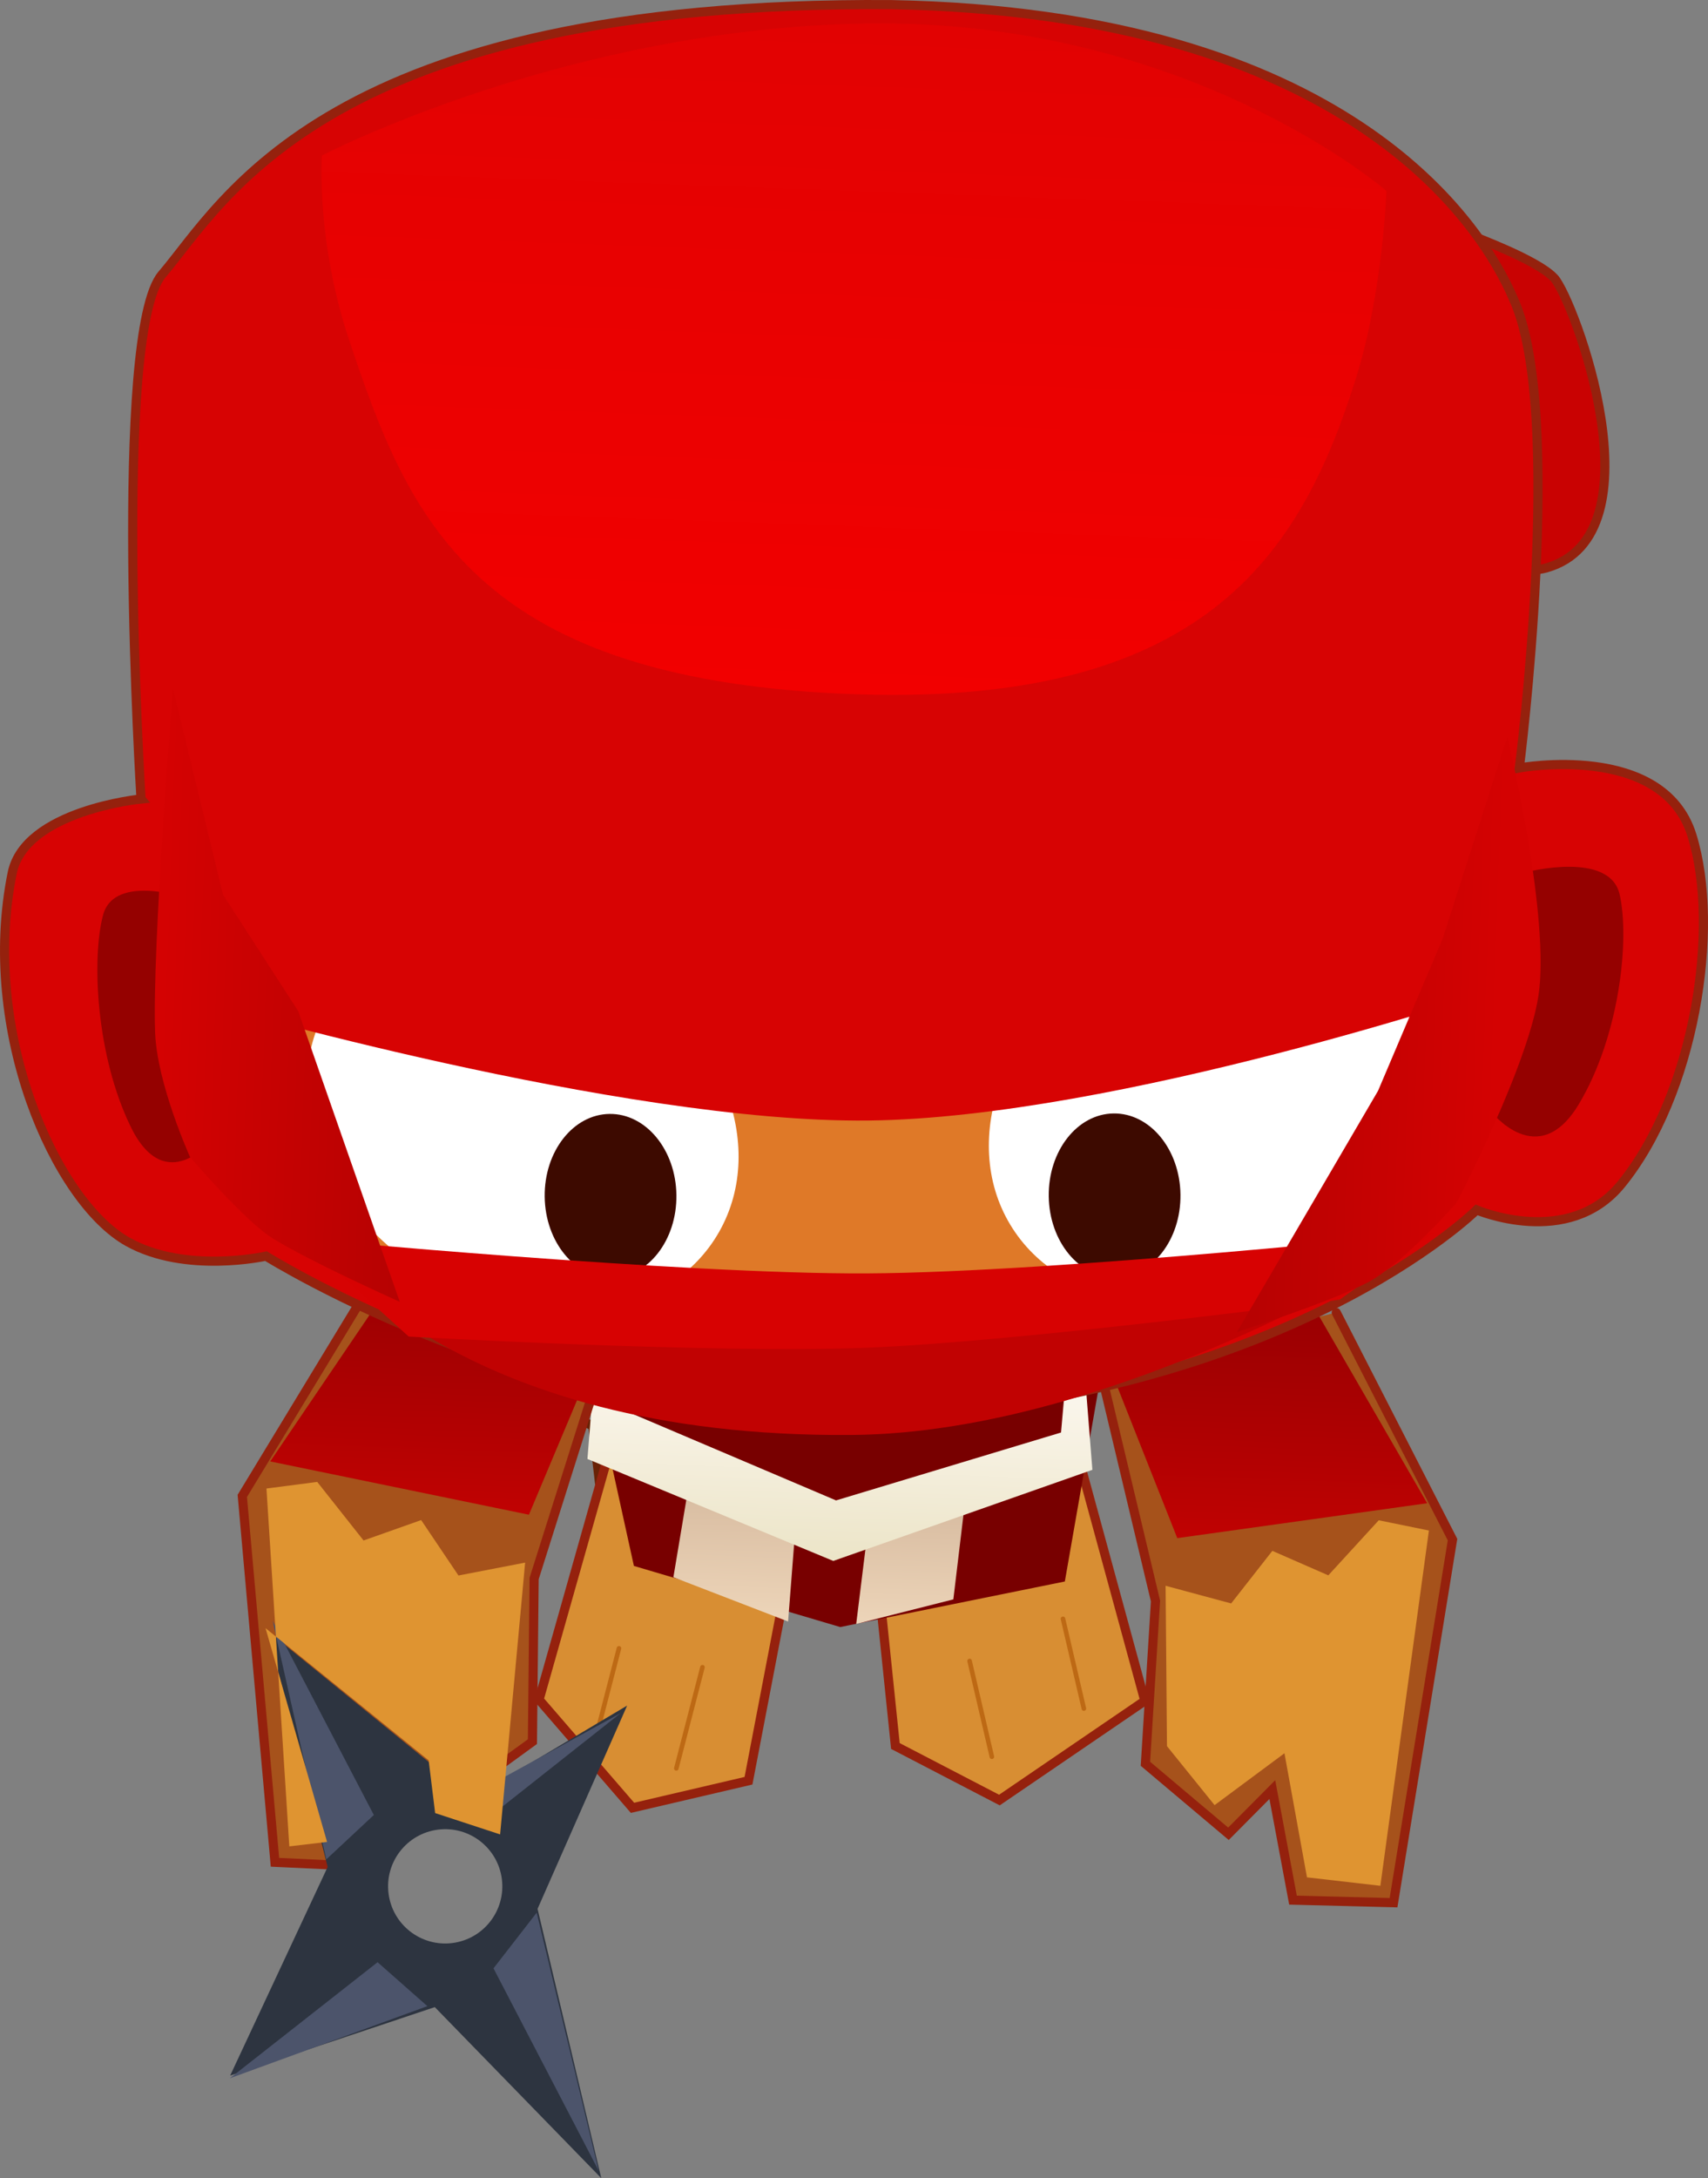 <svg version="1.1" xmlns="http://www.w3.org/2000/svg" xmlns:xlink="http://www.w3.org/1999/xlink" width="93.419" height="119.062" viewBox="0,0,93.419,119.062"><rect x="0" y="0" width="93.419" height="119.062" fill="#808080" stroke="none"/><defs><linearGradient x1="233.59" y1="201.638" x2="233.329" y2="208.868" gradientUnits="userSpaceOnUse" id="color-1"><stop offset="0" stop-color="#d7bba0"/><stop offset="1" stop-color="#edd5b9"/></linearGradient><linearGradient x1="243.214" y1="202.424" x2="242.969" y2="209.216" gradientUnits="userSpaceOnUse" id="color-2"><stop offset="0" stop-color="#d7bba0"/><stop offset="1" stop-color="#edd5b9"/></linearGradient><linearGradient x1="239.591" y1="193.409" x2="239.061" y2="208.087" gradientUnits="userSpaceOnUse" id="color-3"><stop offset="0" stop-color="#fffbf7"/><stop offset="1" stop-color="#e8e0be"/></linearGradient><linearGradient x1="262.553" y1="191.079" x2="262.065" y2="204.58" gradientUnits="userSpaceOnUse" id="color-4"><stop offset="0" stop-color="#970002"/><stop offset="1" stop-color="#c00202"/></linearGradient><linearGradient x1="217.668" y1="189.458" x2="217.181" y2="202.959" gradientUnits="userSpaceOnUse" id="color-5"><stop offset="0" stop-color="#970002"/><stop offset="1" stop-color="#c00202"/></linearGradient><linearGradient x1="240.596" y1="121.63" x2="239.274" y2="158.26" gradientUnits="userSpaceOnUse" id="color-6"><stop offset="0" stop-color="#e20202"/><stop offset="1" stop-color="#f20000"/></linearGradient><linearGradient x1="215.77" y1="174.577" x2="202.173" y2="174.086" gradientUnits="userSpaceOnUse" id="color-7"><stop offset="0" stop-color="#b60202"/><stop offset="1" stop-color="#d40202"/></linearGradient><linearGradient x1="261.558" y1="176.231" x2="275.155" y2="176.722" gradientUnits="userSpaceOnUse" id="color-8"><stop offset="0" stop-color="#b60202"/><stop offset="1" stop-color="#d40202"/></linearGradient></defs><g transform="translate(-193.291,-120.344)"><g data-paper-data="{&quot;isPaintingLayer&quot;:true}" fill-rule="nonzero" stroke-linejoin="miter" stroke-miterlimit="10" stroke-dasharray="" stroke-dashoffset="0" style="mix-blend-mode: normal"><path d="M221.336,196.452l4.38,1.825l0.425,3.628" fill="none" stroke="#692206" stroke-width="0.5" stroke-linecap="round"/><path d="M251.478,197.081l4.43,16.233l-7.954,5.424l-5.69,-2.955l-0.785,-7.587l-5.339,-0.468l-1.91,9.954l-6.344,1.481l-5.111,-5.912l5.007,-17.684c0,0 6.172,2.717 11.135,2.617c4.963,-0.1 12.562,-1.102 12.562,-1.102z" data-paper-data="{&quot;index&quot;:null}" fill="#d88e33" stroke="#95210d" stroke-width="0.5" stroke-linecap="round"/><path d="M252.573,213.739l-1.142,-4.908" data-paper-data="{&quot;index&quot;:null}" fill="none" stroke="#bd6914" stroke-width="0.25" stroke-linecap="round"/><path d="M247.541,216.371l-1.218,-5.235" data-paper-data="{&quot;index&quot;:null}" fill="none" stroke="#bd6914" stroke-width="0.25" stroke-linecap="round"/><path d="M224.309,189.328l30.17,0.612l-2.947,16.851l-12.285,2.49l-11.285,-3.341z" fill="#780000" stroke="#692206" stroke-width="0" stroke-linecap="butt"/><path d="M236.805,203.728l-0.409,5.25l-6.274,-2.42l0.839,-5.015" fill="url(#color-1)" stroke="#000000" stroke-width="0" stroke-linecap="round"/><path d="M246.062,202.527l-0.628,5.242l-5.313,1.344l0.62,-5.023" fill="url(#color-2)" stroke="#000000" stroke-width="0" stroke-linecap="round"/><path d="M227.165,193.467l-0.137,3.796l11.99,5.096l12.306,-3.712l0.424,-4.799l0.752,0.027l0.539,6.812l-14.172,4.98l-13.447,-5.573l0.455,-5.661z" fill="url(#color-3)" stroke="#000000" stroke-width="0" stroke-linecap="round"/><path d="M230.282,217.007l1.43,-5.529" data-paper-data="{&quot;index&quot;:null}" fill="none" stroke="#bd6914" stroke-width="0.25" stroke-linecap="round"/><path d="M227.145,210.445l-1.094,4.228" data-paper-data="{&quot;index&quot;:null}" fill="none" stroke="#bd6914" stroke-width="0.25" stroke-linecap="round"/><path d="M266.377,192.089l6.36,12.414l-3.227,19.846l-5.499,-0.14l-1.13,-6.042l-2.4,2.415l-4.541,-3.826l0.551,-8.898l-2.995,-12.561" fill="#a6521b" stroke="#95210d" stroke-width="0.5" stroke-linecap="round"/><path d="M269.967,131.878c0,0 7.005,2.21 8.336,3.67c1.052,1.155 5.908,14.062 -0.445,15.841c-3.941,1.104 -4.008,-7.658 -5.44,-9.832c-1.582,-2.401 -4.866,-2.303 -4.866,-2.303" fill="#c90202" stroke="#95210d" stroke-width="0.5" stroke-linecap="round"/><path d="M268.79,223.425l-4.014,-0.462l-1.232,-6.783l-3.822,2.836l-2.603,-3.224l-0.076,-8.767l3.585,0.966l2.254,-2.875l3.061,1.339l2.758,-3.01l2.744,0.56z" fill="#df9431" stroke="#692206" stroke-width="0" stroke-linecap="round"/><path d="M264.788,191.16l6.56,11.353l-13.666,1.908l-4.418,-11.154" fill="url(#color-4)" stroke="#174752" stroke-width="0" stroke-linecap="round"/><path d="M226.398,194.318l-3.893,12.312l-0.093,8.915l-4.805,3.489l-2.219,-2.582l-1.563,5.945l-5.495,-0.257l-1.787,-20.027l7.238,-11.923" data-paper-data="{&quot;index&quot;:null}" fill="#a6521b" stroke="#95210d" stroke-width="0.5" stroke-linecap="round"/><path d="M226.774,192.311l-4.554,10.83l-14.149,-2.913l7.362,-10.851" data-paper-data="{&quot;index&quot;:null}" fill="url(#color-5)" stroke="#174752" stroke-width="0" stroke-linecap="round"/><path d="M201.004,164.017c0,0 -1.583,-25.469 1.15,-28.669c3.403,-3.985 8.985,-14.966 39.882,-14.751c24.902,0.463 32.292,11.984 34.034,16.089c2.82,6.115 0.321,25.635 0.321,25.635c0,0 7.841,-1.439 9.437,3.674c1.596,5.112 0.117,14.211 -3.869,19.089c-2.892,3.54 -7.905,1.397 -7.905,1.397c0,0 -10.363,10.28 -33.257,11.439c-17.306,0.876 -32.957,-8.914 -32.957,-8.914c0,0 -4.397,0.992 -7.566,-0.785c-3.987,-2.236 -8.065,-11.564 -6.316,-20.156c0.698,-3.428 7.047,-4.047 7.047,-4.047z" fill="#d70303" stroke="#95210d" stroke-width="0.5" stroke-linecap="round"/><path d="M274.811,181.059l1.944,-13.038c0,0 4.571,-1.2 5.122,1.212c0.551,2.412 0.022,7.695 -2.228,11.46c-2.25,3.766 -4.838,0.365 -4.838,0.365z" data-paper-data="{&quot;index&quot;:null}" fill="#950100" stroke="#9a3d0c" stroke-width="0" stroke-linecap="round"/><path d="M204.912,182.625c0,0 -2.56,3.223 -4.466,-0.679c-1.907,-3.902 -2.146,-9.204 -1.521,-11.574c0.625,-2.37 4.804,-0.875 4.804,-0.875l1.183,13.129z" data-paper-data="{&quot;index&quot;:null}" fill="#950100" stroke="#9a3d0c" stroke-width="0" stroke-linecap="round"/><path d="M275.61,165.122l-2.425,18.272c0,0 -7.202,13.051 -32.885,13.357c-24.2,0.288 -35.524,-15.927 -35.524,-15.927l0.079,-11.23c0,0 0.568,-5.094 11.44,-5.264c11.382,-0.178 39.892,-0.225 49.97,-1.45c3.726,-0.453 9.345,2.243 9.345,2.243z" fill="#df7928" stroke="#954116" stroke-width="0" stroke-linecap="round"/><path d="M232.623,187.681c-2.702,4.754 -9.699,5.875 -15.63,2.505c-5.93,-3.37 -8.548,-9.956 -5.846,-14.71c2.702,-4.754 9.699,-5.875 15.63,-2.505c5.93,3.37 8.548,9.956 5.846,14.71z" fill="#ffffff" stroke="#954116" stroke-width="0" stroke-linecap="butt"/><path d="M230.287,185.669c0.031,2.475 -1.557,4.501 -3.546,4.526c-1.99,0.025 -3.628,-1.961 -3.658,-4.436c-0.031,-2.475 1.557,-4.501 3.546,-4.526c1.99,-0.025 3.628,1.961 3.658,4.436z" fill="#3d0a00" stroke="none" stroke-width="0" stroke-linecap="butt"/><path d="M254.023,172.435c5.844,-3.518 12.868,-2.571 15.687,2.113c2.82,4.685 0.368,11.334 -5.477,14.851c-5.844,3.518 -12.868,2.571 -15.687,-2.113c-2.82,-4.685 -0.368,-11.334 5.477,-14.852z" data-paper-data="{&quot;index&quot;:null}" fill="#ffffff" stroke="#954116" stroke-width="0" stroke-linecap="butt"/><path d="M254.198,181.207c1.99,-0.025 3.628,1.961 3.658,4.436c0.031,2.475 -1.557,4.501 -3.546,4.526c-1.99,0.025 -3.628,-1.961 -3.658,-4.436c-0.031,-2.475 1.557,-4.501 3.546,-4.526z" data-paper-data="{&quot;index&quot;:null}" fill="#3d0a00" stroke="none" stroke-width="0" stroke-linecap="butt"/><path d="M239.274,158.26c-20.197,-0.941 -23.673,-9.712 -26.881,-19.31c-1.825,-5.458 -1.497,-10.102 -1.497,-10.102c0,0 13.314,-6.943 29.701,-7.218c17.682,-0.297 28.529,9.156 28.529,9.156c0,0 -0.216,5.564 -1.647,10.153c-3.014,9.662 -8.282,18.249 -28.204,17.32z" fill="url(#color-6)" stroke="none" stroke-width="0" stroke-linecap="butt"/><path d="M275.239,174.398c0,0 -20.836,7.042 -34.437,7.196c-13.601,0.154 -36.169,-6.395 -36.169,-6.395l-2.778,-15.399l73.902,0.272z" fill="#d70303" stroke="#000000" stroke-width="0" stroke-linecap="round"/><path d="M210.825,188.407c0,0 18.546,2.326 28.287,2.362c10.067,0.037 31.168,-2.144 31.168,-2.144c0,0 -15.987,10.034 -30.376,10.156c-21.902,0.186 -29.079,-10.374 -29.079,-10.374z" fill="#c10202" stroke="#000000" stroke-width="0" stroke-linecap="round"/><path d="M266.568,191.384c0,0 -17.334,2.29 -25.88,2.629c-8.426,0.334 -25.042,-0.61 -25.042,-0.61l-5.919,-5.358c0,0 20.782,1.96 30.997,1.905c10.439,-0.056 30.979,-2.239 30.979,-2.239z" fill="#d70202" stroke="#000000" stroke-width="0" stroke-linecap="round"/><path d="M215.159,191.505c0,0 -4.824,-2.158 -6.932,-3.456c-1.556,-0.958 -4.541,-4.46 -4.541,-4.46c0,0 -1.808,-3.992 -1.911,-6.806c-0.171,-4.704 0.978,-18.791 0.978,-18.791l2.734,11.251l4.115,6.372l5.556,15.891z" fill="url(#color-7)" stroke="#000000" stroke-width="0" stroke-linecap="round"/><path d="M260.946,193.158l7.717,-13.188l3.534,-8.318l3.538,-11.025c0,0 2.243,9.253 1.748,13.796c-0.416,3.818 -4.524,11.667 -4.524,11.667c0,0 -2.94,3.354 -4.879,4.364c-2.049,1.066 -7.135,2.705 -7.135,2.705z" data-paper-data="{&quot;index&quot;:null}" fill="url(#color-8)" stroke="#000000" stroke-width="0" stroke-linecap="round"/><path d="M219.129,218.603l8.463,-5.029l-4.899,11.111l3.485,14.721l-9.106,-9.35l-11.191,3.74l5.33,-11.399l-3.253,-12.885zM218.031,226.554c1.712,-0.215 2.925,-1.778 2.71,-3.489c-0.215,-1.712 -1.778,-2.925 -3.489,-2.71c-1.712,0.215 -2.925,1.778 -2.71,3.489c0.215,1.712 1.778,2.925 3.489,2.71z" fill="#2d3440" stroke="#000000" stroke-width="0" stroke-linecap="round"/><path d="M205.861,233.947l8.082,-6.345l2.724,2.402" fill="#4c546b" stroke="#000000" stroke-width="0" stroke-linecap="round"/><path d="M226.034,238.999l-5.751,-11.063l2.362,-3.042" fill="#4c546b" stroke="#000000" stroke-width="0" stroke-linecap="round"/><path d="M227.246,213.981l-7.05,5.569l-0.955,-1.172" fill="#4c546b" stroke="#000000" stroke-width="0" stroke-linecap="round"/><path d="M208.206,208.949l5.532,10.606l-2.601,2.426" fill="#4c546b" stroke="#000000" stroke-width="0" stroke-linecap="round"/><path d="M207.865,201.709l2.777,-0.361l2.534,3.201l3.15,-1.115l2.041,3.03l3.646,-0.705l-1.368,14.857l-3.554,-1.166l-0.355,-2.883l-8.922,-7.226l3.366,11.686l-2.065,0.243z" data-paper-data="{&quot;index&quot;:null}" fill="#df9431" stroke="#692206" stroke-width="0" stroke-linecap="round"/></g></g></svg>